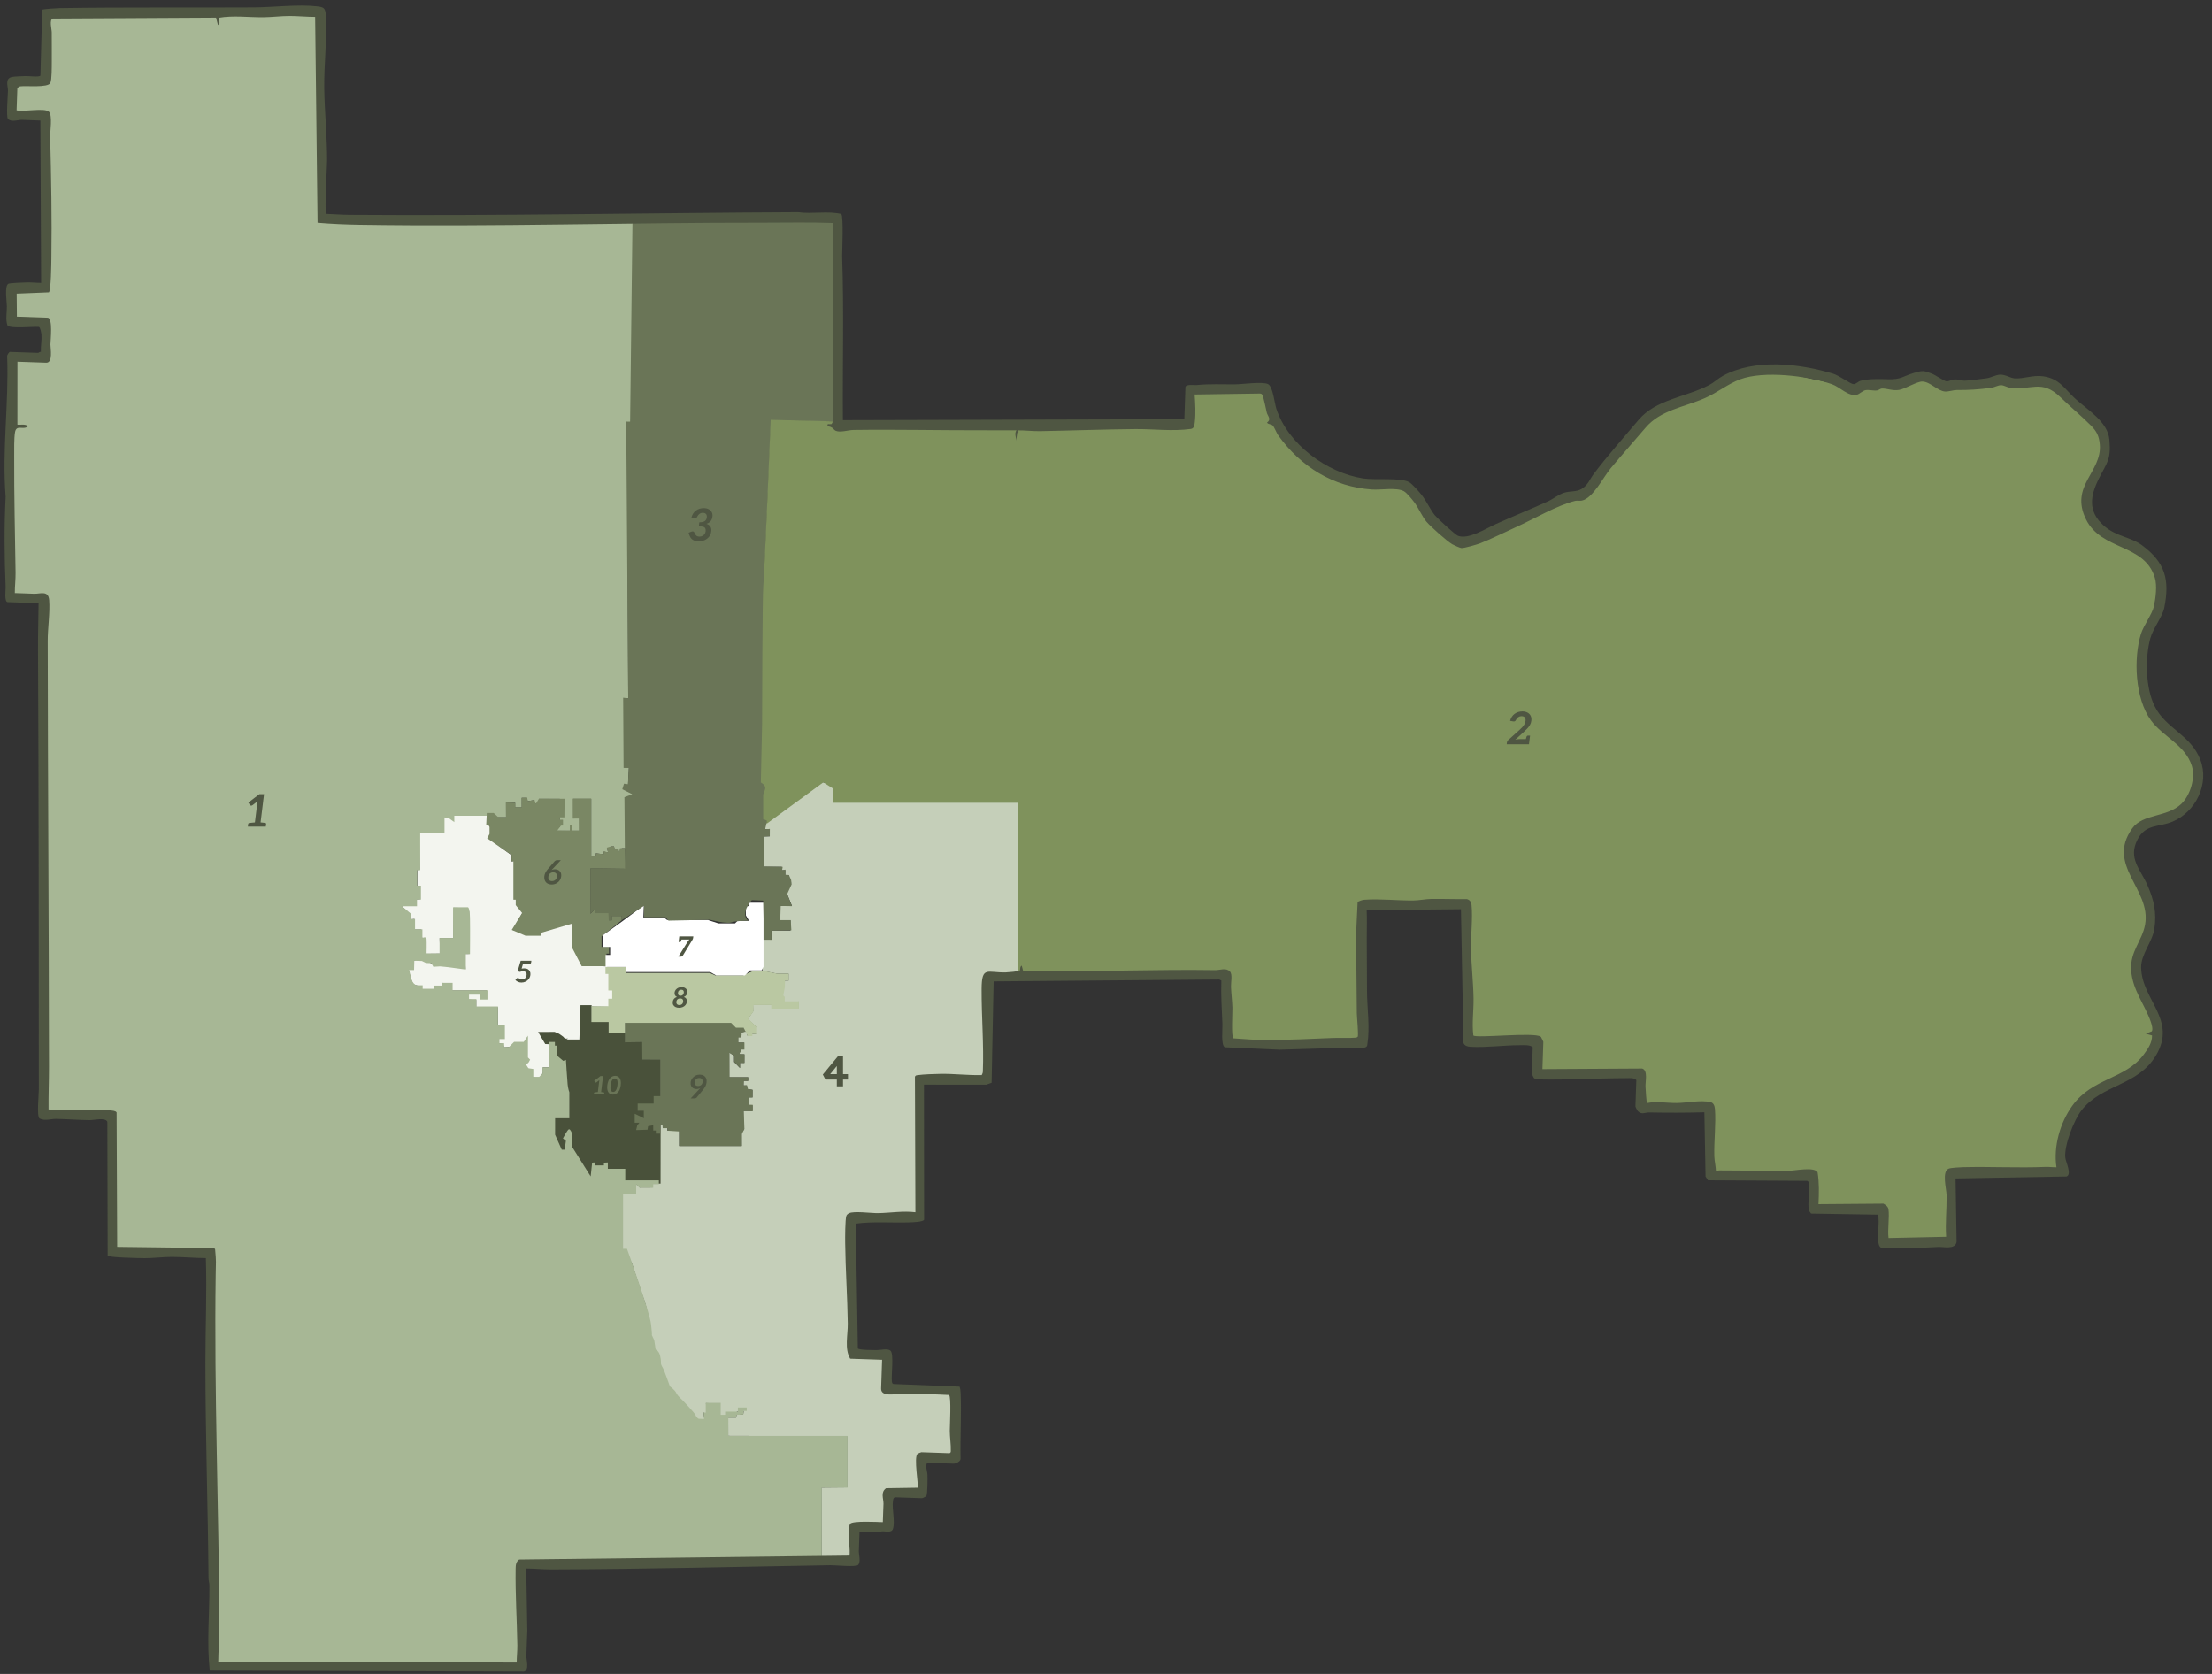<?xml version="1.0" encoding="UTF-8" standalone="no"?><!DOCTYPE svg PUBLIC "-//W3C//DTD SVG 1.1//EN" "http://www.w3.org/Graphics/SVG/1.1/DTD/svg11.dtd"><svg width="100%" height="100%" viewBox="0 0 4317 3267" version="1.1" xmlns="http://www.w3.org/2000/svg" xmlns:xlink="http://www.w3.org/1999/xlink" xml:space="preserve" xmlns:serif="http://www.serif.com/" style="fill-rule:evenodd;clip-rule:evenodd;stroke-linejoin:round;stroke-miterlimit:2;"><rect x="0" y="0" width="4317" height="3267" fill="#333333" stroke="none"/><g><path d="M952.208,1590.583l-66.625,-0.208l0.208,11.958l-5.792,-5.417l-13.5,-3.875l0.208,33l-48.458,-0.958l0.958,72l-4.625,0.792l0,30.583l5,0.708l0.583,25.667l-8.292,0.583l0.583,11.583l-29.75,0.208l17,16.208l1.917,10.792l7.25,-0.708l0,20.625l13.5,0l0,14.917l9.25,4.625l-0.208,27.75l27.333,-0.292l-0.792,-30.292l26.667,0l1,-59.333l27.167,0.458l2.792,7.25l0.75,82.417l-9.167,0.167l1.458,29.25l-26.542,-6.125l-28.083,0l-3.375,-1.083l-9.792,-3.917l-3.167,-3.042l-7.333,-0.958l-6.958,-4.458l-16.042,3.458l-1.333,16.042l-8.5,0.792c0,0 4.917,26.708 10.25,29.542c5.333,2.833 16.042,3.292 16.042,3.292l-0.583,6.167l22.958,0l19.5,-6.167l-0.958,-5.417l-0.375,-0.792l17,0.958l1.167,13.708l67.208,0l0,16.542l-10.25,-0.125l-0.375,-9.458l-25.292,0l0.583,10.792l15.042,0.792l0,14.083l42.292,0l0.208,34.958l11.375,0.792l0.375,23.583l-11.583,1.542l0,8.875l10.25,2.375l1.333,6.125l13.25,-0.792l7.458,-7.833l18.125,0l6.917,-11.083l-1.333,40.167l3.458,2.708l-1.167,6.583l-6.792,-0.292l0,8.875l6.417,3.208l8.083,2.167l1.542,14.5l17,3.458l0,-5.708l2.833,-6.917l0,-9.958l11.75,0l0.667,-49.458l-19.875,-18.458l29.875,0l28.083,16.708l22.75,0l1.167,-67.792l54.458,0.958l0.208,-12.458l6.417,0l0.917,-19.792l-5.792,-1.542l-0.958,-32.417l-4.458,-12.708l-48.25,-1.958l-18.542,-35.917l-1.167,-47.708l-61.208,19.125l-29.417,1.042l-25.583,-5.667l19.542,-34.125l-12.458,-22.75l0.417,-78.625l-9.625,1.833l0,-12.083l-45.375,-33.583c0,0 7.333,-11.917 4.125,-19.75c-3.208,-7.833 -7.125,-8.167 -7.125,-8.167l2.208,-17.083l-0,-0.042Z" style="fill:#f3f5ef;fill-rule:nonzero;"/><path d="M1132.917,1961.792l21.708,0l0,31.75l33.375,0l0,21.333l31.5,0l0,18.958l34.042,0l0,34.042l35.167,0l0.167,74.917l-12.5,-0.25l0.125,15.125l-30.375,0l0,9.542l13.583,0l-4.083,19.667l-15.375,-7.083l1.042,7.5l8.958,1.708l-7.167,14.792l18.375,-0.333l-0.375,-5.667l9.333,-3.292l5.375,2.125l-0.667,9.333l3.292,-1.958l13.542,-12.25l-1.042,119.333l-72.208,-6.833l-1.333,-21.292l-31.583,-1.333l-0.375,-11.958l-5.667,0.125l0,6.167l-15.542,-0.917l-5.542,-0.667l-1.583,-3.542l-2.75,28.792l-15,-24.125l-4.208,-5.458l-3.542,-6.417l-3.042,-1.083l-5.542,-2.75l-1.583,-4.75l-2.375,-7.5l-2.875,-5.375l-3.542,-32.75l-3.167,-2.375l0.917,37.208l-15.125,2.25l-12.375,-31.833l-0.375,-32.75l28,0l0,-49.875l-4.875,-20l-2.75,-36.708l-3.417,-2.375l-13.292,-11.958l-0.917,-19.167l-3.292,1.208l0,-4.792l-17.875,-0.667l-13.833,-23.542l32.375,-0.125l8.417,3.667l5.125,3.5l3.583,2.708l2.375,3.125l6.625,0l-3.333,1.875l25.333,0c0,0 2.5,-66.583 2.167,-66.917l0,-0.083Z" style="fill:#49513a;fill-rule:nonzero;"/><path d="M1493.375,1608.083l112,-81.583l20.667,7.458l0,31l361.292,0l0,340.042l-62.042,0l0,201.042l-132.125,0l0,268.833l-130.958,0l0,268.25l68.917,0l0,66.625l135.583,0l0,137.875l-68.375,0l0,61.458l-65.5,0l0,74.083l-63.75,0l0,65.5l-65.458,0.125l-0.458,-145.583l50.167,-0.458l0,-99.625l-232.083,-0.708l-0.083,-35.667l15.417,0l1,-5.75l12.875,-0.375l1,-7.083l12.25,-0.292l-25.292,1.833l-3.333,4.5l-33,5.042l3.167,-25.208l-27.458,-0.917l1.583,20.667l-6.5,-2.25l6.083,39.667l-57.958,-70.958l-18.708,-22.417c0,0 -11.667,-31.75 -15.125,-41.5c-3.458,-9.75 -3.667,-7.042 -9.417,-24.25c-5.75,-17.208 -7.542,-30.917 -7.542,-30.917c0,0 -2.792,-2.75 -2.792,-15.375c0,-12.625 -3.458,-26.375 -3.458,-26.375c0,0 -2.208,-2.042 -2.208,-9.542c0,-7.5 -9.208,-31 -9.208,-31l-19.75,-59.958c0,0 -4.75,-6.708 -7.083,-13c-2.333,-6.292 -5.792,-13 -5.792,-13l-8.625,0l3.167,-109.542l26.667,1.292l-0.333,-19.583l7.708,7.208l25.083,-0.167l0.167,-7.208l15.417,-0.333l0.125,-117.708l5.75,5.75l7.458,0l0,8.625l22.958,0l0,29.875l121.792,0l0,-25.833l5.167,-6.875l-1.708,-12.625l0,-22.958l17.792,0l0,-10.917l-7.458,0l0,-15.583l7.5,0l0,-14.75l-10.833,-1.375l0,-7.25l-6.667,0l0,-8.917l8.917,0l0,-6.958l-36.75,0l0,-47.292l-0.167,-1.417l9.625,6.542l0,12.375l11.417,11.708l0,-10l8.625,0l0,-16.708l-10.292,0l1.75,-4.875l2.167,-6.542l5.833,0l0,-11.417l-11.708,0l0,-14.208l6.125,0l0.292,-5.583c0,0 8.625,-3.625 9.75,0c1.125,3.625 2.542,6.875 2.542,6.875l8.083,0l0,-3.792l4.667,0l3.5,-0.167l-3.25,-8.417l3.167,-5.667l-15.833,-14.917l10.375,-15.417l-0.333,-12.917l36.333,0.417l-0.125,6.833l52.792,0.208l-0.125,-13.417l-27.917,0.542l-4.083,-11.625l5.583,-29.792l6.958,0l0,-13.375l-22,0l-28.958,-5.833l0,-60.667l17.792,0l0,-17.792l37,0l0,-20.042l-19.75,0l0,-28.125l22.542,0l-8.917,-21.708l0.292,-19.5l6.958,0l0,-5.583l-4.333,-4.333l0,-8.75l-7.083,0l0,-9.75l-6.667,0l0,-6.667l-35.625,0l0,-59.292l11.958,0l0,-14.458l-9.167,0.292l0.125,-10.083l0.25,-0.042Z" style="fill:#c5cfb9;fill-rule:nonzero;"/><path d="M1235.583,421.917c0,0 -1.917,377.25 -3.333,389.708l-1.417,12.458l-6.708,1.417l1.917,537.667l-6.708,0l0,134.542l8.125,0l-1.917,35.917l-5.25,-0.458l-3.333,7.167l22.042,11.5l-18.667,9.083l0.458,94.333l-7.167,0l-0.958,7.167l-5.25,0l-0.458,-5.75l-7.667,0l-0.958,-4.792l-6.208,0l0,2.875l-7.667,-0.458l2.375,9.583l-8.625,-1.917l0,5.25l-15.333,-1.917l0,6.208l-9.083,0l0,-112.5l-34.958,0l0,38.292l11.958,0l0,23.958l-46.458,0l0,-7.167l8.125,0l0,-55.042l-40.708,0c0,0 2.875,9.083 -3.833,10.042c-6.708,0.958 -4.792,-7.667 -4.792,-7.667l-13.417,2.375l-1.417,-6.708l-10.042,0l0,18.667l-12.917,0l0,-9.083l-17.708,0l0,28.25l-18.667,0l-10.042,-7.667l-7.667,0l0,4.792l-64.625,0l0,12.458l-11.958,-8.625l-7.167,-0.458l0,31.125l-47.417,0l0,71.833l-5.75,0l0,30.167l7.167,0l0,27.292l-7.667,0l0,12.917l-29.208,0l17.708,14.833l0,10.042l7.667,0l0,20.125l14.375,0l0,16.75c0,0 7.667,-3.833 8.125,2.375c0.458,6.208 0,27.75 0,27.75l25.375,0l0,-30.167l26.333,0l0,-59.833l28.708,0c0,0 3.833,-0.958 4.292,21.083c0.458,22.042 0,70.375 0,70.375l-8.125,0l0,30.167c0,0 -44.542,-6.208 -50.25,-6.208c-5.708,0 -12.917,0.958 -12.917,0.958l-4.292,-7.167l-10.542,-0.458l-7.667,-3.833l-14.833,-0.458l-0.458,18.208l-9.583,0c0,0 4.292,18.667 6.708,23c2.417,4.333 7.167,6.708 7.167,6.708l12.458,0l0,6.708l22.042,0l0,-6.208l15.333,0l0,-5.25l21.083,0l0,14.375l68,0l0,18.208l-14.375,0l0,-9.583l-21.542,0l0,8.625l14.375,0l0,14.375l42.125,0l0,36.375l13.417,0l0,27.292l-10.542,0l0,8.125l9.083,0l0,7.167l9.583,0l9.833,-9.833l18.917,0l8.125,-12.208l0,42.625l4.292,4.292l-2.875,5.25l-4.792,4.792l4.292,6.708l9.583,1.417l0,15.333l11.5,0l6.458,-6.458l0,-12.208l12.208,0l0,-49.333l11.958,0l0,7.167l4.292,0l0,19.625l11.958,10.042l5.25,-1.917c0,0 2.375,38.792 3.333,47.875c0.958,9.083 3.333,15.333 3.333,15.333l0,50.75l-27.75,0l0,32.083l12.917,29.208l5.75,0l2.375,-17.25l-5.75,-4.792c0,0 8.625,-16.75 11.5,-17.708c2.875,-0.958 5.75,7.167 5.75,7.167l0.458,26.792l36.375,57.917l2.875,-26.792l4.292,-0.458l1.917,5.75l16.75,0l0,-5.25l7.667,-0.458l0,12.458l34,0l0,22.5l65.583,0l0,7.667l-11,0l0,6.708l-26.792,0l-6.458,-6.458l0,18.917l-25.625,0l0,106.75l7.667,0c0,0 44.042,121.625 46.917,147c2.875,25.375 1.417,21.083 1.417,21.083l4.792,10.042l2.875,18.667c0,0 6.208,1.917 8.625,11.958c2.417,10.042 1.417,15.333 1.917,16.75c0.5,1.417 1.917,4.792 3.833,7.667c1.917,2.875 13.417,35.417 13.417,35.417c0,0 9.583,6.708 12.458,12.917c2.875,6.208 12.458,14.375 12.458,14.375c0,0 23.958,24.875 25.375,29.208c1.417,4.333 5.75,6.708 5.75,6.708l10.542,0.458l-0.958,-12.458l4.292,0l0,-19.167l29.208,0l0,23.458l8.625,0l0,-6.208l24.875,0l0,-8.125l17.25,0l0,6.708l-5.75,0l-0.958,7.167l-12.917,0.458l-0.958,5.75l-15.333,0l0,35.417l232.667,0l0,101l-50.25,0l0,145.542l-589.833,0l0,203.958l-597,0l0,-808.167l-200.125,0l0,-269.083l-135.5,0l0,-1006.833l-65.583,0l9.583,-471.583l65.125,0l0,-71.792l-61.75,0l0,-55.792l62.417,0l0,-350.583l-72.375,0l6.625,-61.75l63.75,-0.667l-1.333,-132.125l536.5,-2.667l3.333,406.375l608,-6.292l-0.042,-0.083Z" style="fill:#a7b795;fill-rule:nonzero;"/><path d="M950,1586.667l13.5,0l8.542,7.917l15.542,0.333l-0.333,-28.625l18.292,0.5l0.167,8.792l12.375,0l-0.167,-18.625l10.833,-0.333l1.542,7.125l12.708,-2.708l2.542,7.958l6.25,-10.167l50.042,0.167l-0.333,36.25l-8.792,-0.042l0,4.625l6.042,0l0,11.375l-3.917,0.125l-7.292,9.5l24.542,0.333l0.042,-10.667l4.958,0l-0.083,10.667l12.875,0l-0.167,-23.708l-11.833,0.167l-0.083,-39.042l35.917,0l0,111.625l9.25,0l-0.25,-4.917l15.333,1.625l0,-5.542l8.458,2.125l-2.208,-9.292l7.833,-2.333l6,-0.292l1.333,4.625l7.25,0.458l1.458,6.375l1.708,-7.75l10.083,-0.167l1.292,40.583l-68.958,-0.958l0,88.542l8.333,-8.375l0,6.958l27.542,0l0,14.208l5.708,0l0,-8.542l19.542,0l0,8.542l-39.458,31.625l0,20.292l14.583,0l0,13.125l-5,0l0,24.542l-48.333,0l-19.542,-37.667l0,-45.167l-59,17.417l-1.083,6.042l-29.875,0l-27,-11.375l20.25,-33.042l-12.458,-15.292l0,-10.667l-4.583,0l0,-75.042l-3.583,0.375l0,-12.458l-47.625,-32.708l4.625,-8.5l0,-15.292l-6.417,-2.5l1.083,-23.125Z" style="fill:#7a8764;fill-rule:nonzero;"/><path d="M1219.417,1996.125l207.75,-0.167l24.667,9.458l3.417,7.917l-8.042,1.875l0.167,5.125l-1.792,4.583l-4.542,0l0,9.667l11.792,0l0,13.875l-6.125,0l-3.625,8.5l9.875,0.625l-9.5,5.958l9.583,-6.042l-0.125,17.125l-8.625,-0.208l0.083,10l-11.292,-11.75l-0.208,-12.125l-9.458,-5.875l0.208,47.542l36.833,0.125l0,7.125l-8.708,0.125l-0.625,8.833l6.625,-0.125l1.917,6.833l-0.125,0.292l9.458,1.583l-0.125,14.917l-7.042,0.125l-0.417,13.958l7.75,0.292l0,12.375l-17.583,-0.167l1.208,34.708l-4.958,10.125l0.125,23.375l-122.375,0l0,-28.5l-22.875,-1.5l0,-4.958l-9.333,0l-0.417,-6l-4.542,-0.625l0,17.333l-8.458,0l0,-6l-5.167,0l0,-10.333l-9.917,1.833l-1.208,6.875l-22.208,0.708l2.208,-9l4.125,-5.375l-9.083,0l0,-17.542l17.75,8.667l0,-14.458l-11.958,0l0,-14.042l31.167,0l0,-14.458l12.792,0l0,-71.042l-34.958,-0.167l-0.25,-34.292l-33.833,0.458c0,0 -0.083,-37.917 0.125,-38.125l-0.125,-0.042Z" style="fill:#6a7557;fill-rule:nonzero;"/><path d="M1181.625,1886.833l39.75,0l0,12.042l163.75,0l10.625,4.75l54.333,0l17.333,-7.542l20.958,-1.667l28.917,5.917l21.958,0l0.167,13.458l-7,-0.167l-0.583,5.667l0,6.75l-3.083,16.792l2.792,2.792l0,8.667l27.708,0l0,14.292l-54.042,0l0,-7l-34.708,0l0,12.583l-10.083,14l15.417,15.417l0,14.542l-7.542,0l0,3.917l-8.958,0l-8.125,-16.25l-14.833,0l-9.542,-9.5l-207.125,0l0,19.333l-31.917,0l0,-21l-33.625,0l0,-30.792l33.042,0l0,-14.583l7.583,0l0,-16.208l-7.583,0l0,-32.208l-5.583,0l0,-14Z" style="fill:#bac8a2;fill-rule:nonzero;"/><path d="M1256.5,1766.75l-41.458,30.958l-38.208,27.458l0.75,23l13.25,0l0,15.5l-9,0l0,23.5l39.708,0l0,10l164.375,0l11.75,6.5l56.208,0l9.75,-9.75l22.75,0l3.75,-7.25l0,-124.917l-28.708,0l0,6.75l-5.75,0l0,18l6.25,10.75l-22.5,0l-4.875,4.875l-32.583,0l-20.5,-6.625l-79.458,0l-6.5,-5l-39.958,0c0,0 1,-24 1,-23.75l-0.042,0Z" style="fill:#fff;fill-rule:nonzero;"/><path d="M1234.417,427.333l-4.667,395.542l-7.625,-0.083l3.917,540.125l-9.875,-1.208l0.833,137.083l10.208,0l-1.667,31.75l-7.708,-1.083l-3.333,10.833l19.458,9.75l-15.292,5.833l1.125,139.25l-67.667,-0.875l-0.083,89.458l8.542,-8.417l0,6.875l26.792,0l0.625,14.167l6.458,0.125l-0.125,-8.667l19.083,-0.125l-0.208,8.333l43.792,-28.125l0,22.125l41.708,0l5.958,6.792l80.917,-1.708c0,0 31.5,8.5 41.708,5.125c10.208,-3.375 33.208,-3.417 33.208,-3.417c0,0 -7.667,-4.25 -5.958,-16.167c1.708,-11.917 12.792,-23.833 12.792,-23.833l22.125,0.833l1.708,76.458l9.375,0l5.125,0.167l0,-17.958l38.792,-0.75l-1.333,-19.75l-20.417,0l1,-27.667l21.875,0.375l-9.25,-23.708l8.542,-18.542l-0.833,-8.667l-4.333,-9.875l-7.042,-0.375l0.333,-10.167l-6.625,1.292l1.125,-6.667l-37.042,-0.75l1.125,-58.167l10.792,-1.25l0.083,-13.708l-9.125,0.208l2.833,-12.167l-4.875,-56.917c0,0 8.5,-11.917 2.542,-17.042l-5.958,-5.125l3.417,-393.417l13.625,-312.5l133.708,1.708l-3.417,-399.375l-400.708,4.042l-0.083,0Z" style="fill:#6a7557;fill-rule:nonzero;"/><path d="M1635,822.542l-130.917,-3.167c0,0 -12.458,305.667 -14.375,323.333c-1.917,17.667 -2.375,270.542 -2.375,270.542l-2.458,113.958c0,0 10.333,5 8.417,12.625c-1.917,7.625 -3.833,10.625 -3.833,10.625l0,48.167l6.208,2.375l0.417,6.792l110.708,-80.875l18.958,12.042l0,27.833l360.375,0l0,338.583l404.625,0l0,123.708l265.375,0l0,-261.5l202.167,0l0,266.958l142.792,0l0,64.833l200.875,0l0,62.25l133.167,0l0,134.125l203.417,0l0,67.708l135.417,0l0,63.833l138.917,0l0,-137.958l213.708,0c0,0 -21.5,-107.5 41.708,-146.333c63.208,-38.833 93.375,-51 93.375,-51c0,0 50.375,-31.125 49.75,-61.917c-0.625,-30.792 -20.542,-77 -20.542,-77c0,0 -25.042,-56.167 -21.5,-73.167c3.542,-17 25.333,-60.333 25.333,-69.958c0,-9.625 2.25,-61.625 -7.708,-77c-9.958,-15.417 -37.208,-40.417 -34.333,-69.958c2.875,-29.5 23.083,-47.5 23.083,-47.5c0,0 52.292,-13.167 69.958,-26.625c17.667,-13.458 44.583,-39.458 43,-68.667c-1.625,-29.208 -20.875,-67.708 -26,-69.292c-5.125,-1.625 -50.375,-36.25 -58.083,-49.75c-7.708,-13.5 -23.75,-89.542 -23.75,-89.542c0,0 -0.333,-52.292 19.875,-93.708c20.208,-41.375 19.875,-91.125 13.167,-100.75c-6.75,-9.625 -47.792,-62.583 -70.917,-63.208c-23.125,-0.625 -66.417,-42.375 -66.417,-42.375c0,0 -8.667,-37.208 1.917,-61.917c10.583,-24.708 31.125,-51 26.625,-79.917c-4.5,-28.875 -23.083,-58.417 -41.375,-69c-18.292,-10.583 -53.917,-50.375 -53.917,-50.375c0,0 -23.75,-9.292 -33.708,-7.375c-9.958,1.917 -39.167,9.625 -43,9.625c-3.833,0 -24.375,-18.292 -31.125,-14.458c-6.75,3.833 -40.75,11.875 -40.75,11.875l-70.583,5.458l-43.333,-21.833l-60.333,18.625l-44.583,0l-17.333,6.083l-168.125,-35.917c0,0 -50.042,-0.958 -72.833,12.208c-22.792,13.167 -65.458,32.417 -65.458,32.417l-90.792,38.167l-134.458,155.625l-48.458,14.75l-175.5,81.5c0,0 -38.167,0.333 -49.417,-13.792c-11.25,-14.125 -47.792,-64.167 -47.792,-64.167l-29.5,-32.708l-93.708,-0.625c0,0 -71.25,-22.792 -94.667,-43.958c-23.417,-21.167 -72.5,-97.208 -72.5,-97.208l-11.25,-48.458l-147.583,3.208l-2.25,70.583l-268.25,0.958l-417.542,-8.375l0,-0.042Z" style="fill:#7f925c;fill-rule:nonzero;"/><path d="M483.75,1613.292l0.542,-4.708c0.167,-1.458 1.042,-2.292 2.625,-2.458l10.583,-1.042l4.542,-36.667c0.125,-0.75 0.208,-1.5 0.292,-2.25c0.083,-0.708 0.208,-1.458 0.375,-2.25l-9.875,7.542c-0.458,0.292 -0.917,0.5 -1.333,0.667c-0.417,0.167 -0.792,0.208 -1.125,0.208c-0.625,0 -1.167,-0.125 -1.625,-0.375c-0.417,-0.25 -0.792,-0.583 -1,-0.917l-2.958,-4.708l21.458,-16.375l9.083,0l-6.75,55.125l8.917,0.958c1.458,0.25 2.083,1.083 1.917,2.542l-0.625,4.708l-35.083,0l0.042,0Z" style="fill:#4f5642;fill-rule:nonzero;"/><path d="M1364.083,1056.417c-4.125,0 -7.542,-0.625 -10.25,-1.917c-2.708,-1.292 -4.792,-3.167 -6.333,-5.625c-1.542,-2.458 -2.708,-5.542 -3.542,-9.25c1.792,-0.708 3.167,-1.208 4.125,-1.583c0.917,-0.333 1.667,-0.583 2.125,-0.75c0.5,-0.125 0.958,-0.208 1.458,-0.208c0.833,0 1.5,0.167 2.083,0.5c0.583,0.333 1,0.792 1.208,1.458c0.833,1.917 1.667,3.5 2.542,4.708c0.875,1.208 1.917,2.125 3.125,2.667c1.208,0.542 2.667,0.833 4.417,0.833c2.208,0 4.208,-0.458 5.958,-1.417c1.75,-0.917 3.167,-2.167 4.208,-3.667c1.042,-1.5 1.708,-3.167 1.917,-4.917c0.292,-2.375 0.125,-4.333 -0.542,-5.833c-0.625,-1.5 -1.958,-2.583 -4,-3.25c-2,-0.667 -4.917,-1 -8.708,-1l0.958,-7.792c4.792,0 8.333,-0.792 10.583,-2.333c2.25,-1.542 3.625,-3.917 4.042,-7.125c0.25,-2 0.083,-3.625 -0.5,-4.958c-0.542,-1.292 -1.458,-2.333 -2.667,-3c-1.208,-0.667 -2.792,-1.042 -4.708,-1.042c-2.458,0 -4.583,0.667 -6.417,2c-1.833,1.333 -3.25,3.083 -4.25,5.167c-0.458,1.125 -1.042,1.917 -1.708,2.417c-0.667,0.5 -1.5,0.75 -2.5,0.75c-0.542,0 -1.292,-0.083 -2.375,-0.25c-1.083,-0.167 -2.667,-0.5 -4.917,-0.958c1.583,-5.875 4.5,-10.417 8.833,-13.625c4.333,-3.167 9.333,-4.75 15.042,-4.75c3.75,0 6.958,0.708 9.667,2.083c2.708,1.417 4.75,3.333 6.083,5.792c1.333,2.458 1.792,5.292 1.417,8.5c-0.292,2.583 -0.917,4.792 -1.917,6.667c-1,1.875 -2.292,3.417 -3.917,4.667c-1.625,1.25 -3.625,2.25 -5.958,2.917c3.667,1.167 6.292,2.958 7.833,5.417c1.542,2.458 2.083,5.5 1.625,9.208c-0.458,4.083 -1.833,7.583 -4.167,10.5c-2.333,2.917 -5.208,5.167 -8.667,6.708c-3.458,1.542 -7.208,2.333 -11.25,2.333l0.042,-0.042Z" style="fill:#4f5642;fill-rule:nonzero;"/><path d="M1076.583,1726.25c-3.292,0 -6.042,-0.708 -8.333,-2.083c-2.25,-1.375 -3.917,-3.333 -4.917,-5.792c-1,-2.5 -1.333,-5.333 -0.958,-8.583c0.25,-2.25 1,-4.542 2.167,-6.833c1.208,-2.292 2.875,-4.708 5.042,-7.208l12.958,-14.958c0.458,-0.5 1.125,-0.958 1.958,-1.375c0.833,-0.375 1.708,-0.583 2.708,-0.583l7.333,0l-15.375,16.417c-0.333,0.292 -0.792,0.75 -1.292,1.333c-0.5,0.583 -0.958,1.083 -1.375,1.458c1,-0.5 2.042,-0.917 3.125,-1.167c1.083,-0.25 2.208,-0.375 3.417,-0.375c2.542,0 4.792,0.542 6.75,1.667c1.958,1.083 3.417,2.708 4.458,4.75c1,2.083 1.333,4.583 0.958,7.583c-0.375,3 -1.417,5.667 -3.125,8.083c-1.708,2.417 -3.917,4.292 -6.583,5.667c-2.667,1.375 -5.625,2.083 -8.875,2.083l-0.042,-0.083Zm0.708,-6.583c1.625,0 3.167,-0.375 4.583,-1.083c1.417,-0.708 2.542,-1.75 3.417,-3.042c0.875,-1.292 1.417,-2.75 1.667,-4.417c0.292,-2.667 -0.208,-4.792 -1.583,-6.333c-1.375,-1.542 -3.333,-2.292 -5.917,-2.292c-1.583,0 -3.083,0.375 -4.417,1.083c-1.333,0.75 -2.458,1.75 -3.292,3.042c-0.833,1.292 -1.375,2.75 -1.542,4.417c-0.25,1.708 -0.125,3.25 0.375,4.542c0.5,1.292 1.292,2.292 2.417,3c1.125,0.708 2.583,1.083 4.333,1.083l-0.042,-0Z" style="fill:#4f5642;fill-rule:nonzero;"/><path d="M1323.875,1867l18.833,-30.125c0.417,-0.625 0.875,-1.208 1.292,-1.708c0.417,-0.542 0.875,-1.042 1.375,-1.5l-18.792,0c-0.417,0 -0.792,-0.167 -1.083,-0.458c-0.292,-0.292 -0.417,-0.667 -0.375,-1.083l0.583,-4.625l27.417,0l-0.375,2.958c-0.125,0.875 -0.292,1.583 -0.542,2.083c-0.25,0.542 -0.458,0.958 -0.667,1.333l-18.708,30.792c-0.375,0.667 -0.875,1.208 -1.5,1.667c-0.625,0.458 -1.458,0.667 -2.417,0.667l-5.042,0Zm6.583,-34.625l-1.417,4.458c-0.167,0.542 -0.375,0.958 -0.667,1.208c-0.292,0.292 -0.708,0.417 -1.208,0.417l-2.833,0l0.583,-4.875l5.5,-1.25l0.042,0.042Zm-5.667,2.75l0.417,-3.667l2.5,0l-0.417,3.667l-2.5,0Z" style="fill:#4f5642;fill-rule:nonzero;"/><path d="M1325.25,1966.833c-2.667,0 -4.958,-0.458 -6.917,-1.417c-1.958,-0.958 -3.417,-2.292 -4.375,-4c-0.958,-1.708 -1.292,-3.75 -1,-6.083c0.167,-1.583 0.625,-3 1.292,-4.25c0.667,-1.25 1.583,-2.292 2.75,-3.208c1.167,-0.875 2.542,-1.583 4.208,-2.042c-1.833,-0.792 -3.125,-1.917 -3.917,-3.417c-0.792,-1.5 -1.042,-3.25 -0.792,-5.333c0.25,-2.083 1.042,-3.875 2.333,-5.458c1.292,-1.583 2.917,-2.833 4.917,-3.75c2,-0.917 4.167,-1.375 6.5,-1.375c2.333,0 4.375,0.458 6.125,1.375c1.75,0.917 3.083,2.167 4,3.75c0.875,1.583 1.208,3.417 0.958,5.458c-0.25,2.083 -0.958,3.833 -2.083,5.333c-1.125,1.458 -2.708,2.625 -4.667,3.417c1.5,0.458 2.708,1.167 3.667,2.042c0.958,0.875 1.583,1.958 1.958,3.208c0.375,1.25 0.458,2.667 0.292,4.25c-0.292,2.375 -1.125,4.375 -2.542,6.083c-1.417,1.708 -3.208,3.042 -5.375,4c-2.167,0.958 -4.583,1.417 -7.25,1.417l-0.083,0Zm0.625,-5.292c1.417,0 2.667,-0.292 3.708,-0.833c1.042,-0.542 1.875,-1.292 2.5,-2.25c0.625,-0.958 1,-2.042 1.125,-3.292c0.167,-1.417 0.083,-2.625 -0.333,-3.583c-0.417,-0.958 -1.042,-1.708 -1.958,-2.167c-0.917,-0.5 -2.083,-0.75 -3.5,-0.75c-1.417,0 -2.583,0.25 -3.667,0.75c-1.042,0.5 -1.917,1.208 -2.542,2.167c-0.667,0.958 -1.042,2.167 -1.208,3.583c-0.167,1.292 -0.083,2.375 0.375,3.333c0.417,0.958 1.083,1.708 2,2.25c0.917,0.542 2.083,0.792 3.458,0.792l0.042,0Zm2.25,-18.167c1.333,0 2.458,-0.292 3.333,-0.833c0.875,-0.542 1.583,-1.292 2.083,-2.208c0.5,-0.917 0.833,-1.958 1,-3.083c0.167,-1.583 -0.125,-2.917 -0.958,-4c-0.833,-1.083 -2.167,-1.625 -4.042,-1.625c-1.875,0 -3.333,0.542 -4.458,1.625c-1.125,1.083 -1.75,2.417 -1.875,4c-0.167,1.125 -0.125,2.167 0.125,3.083c0.292,0.917 0.792,1.667 1.542,2.208c0.75,0.542 1.833,0.833 3.208,0.833l0.042,0Z" style="fill:#4f5642;fill-rule:nonzero;"/><path d="M1347.958,2143.75l17,-18.375c0.333,-0.333 0.625,-0.667 0.917,-1c0.292,-0.333 0.542,-0.625 0.875,-1c-1.125,0.667 -2.375,1.208 -3.667,1.542c-1.292,0.375 -2.667,0.542 -4.042,0.542c-2.25,0 -4.25,-0.542 -6.083,-1.583c-1.833,-1.042 -3.208,-2.583 -4.125,-4.583c-0.917,-2 -1.208,-4.333 -0.875,-7.083c0.333,-2.792 1.333,-5.292 3,-7.542c1.667,-2.25 3.75,-4.042 6.25,-5.375c2.5,-1.333 5.292,-2 8.333,-2c3.042,0 5.75,0.625 7.875,1.917c2.125,1.292 3.667,3.083 4.667,5.333c0.958,2.25 1.25,4.917 0.875,7.958c-0.333,2.75 -1.125,5.292 -2.292,7.583c-1.208,2.292 -2.75,4.583 -4.583,6.875l-12.292,14.917c-0.375,0.5 -0.958,0.958 -1.75,1.292c-0.792,0.375 -1.667,0.542 -2.625,0.542l-7.375,0l-0.083,0.042Zm14.583,-24.208c1.625,0 3.042,-0.333 4.333,-1c1.25,-0.667 2.292,-1.625 3.042,-2.792c0.75,-1.167 1.208,-2.5 1.375,-4c0.208,-1.667 0.042,-3.083 -0.458,-4.25c-0.5,-1.167 -1.292,-2.083 -2.375,-2.708c-1.083,-0.625 -2.375,-0.917 -3.917,-0.917c-1.542,0 -2.917,0.333 -4.125,1c-1.208,0.667 -2.25,1.583 -3,2.708c-0.75,1.125 -1.25,2.542 -1.417,4.083c-0.292,2.583 0.125,4.542 1.292,5.875c1.125,1.333 2.875,2 5.25,2Z" style="fill:#4f5642;fill-rule:nonzero;"/><g><path d="M1159,2135.875l0.292,-2.667c0.083,-0.833 0.583,-1.292 1.5,-1.375l6,-0.583l2.583,-20.708c0.083,-0.417 0.125,-0.833 0.167,-1.25c0.042,-0.417 0.125,-0.833 0.208,-1.25l-5.583,4.25c-0.25,0.167 -0.5,0.292 -0.75,0.375c-0.25,0.083 -0.458,0.125 -0.625,0.125c-0.375,0 -0.667,-0.083 -0.917,-0.208c-0.25,-0.167 -0.417,-0.333 -0.583,-0.5l-1.667,-2.667l12.125,-9.25l5.167,0l-3.792,31.167l5.042,0.542c0.833,0.125 1.167,0.625 1.083,1.417l-0.333,2.667l-19.833,0l-0.083,-0.083Z" style="fill:#6a7557;fill-rule:nonzero;"/><path d="M1209.542,2126.083c-0.958,2.292 -2.125,4.167 -3.458,5.667c-1.333,1.5 -2.875,2.667 -4.583,3.375c-1.708,0.75 -3.5,1.125 -5.333,1.125c-1.833,0 -3.583,-0.375 -5.083,-1.125c-1.5,-0.75 -2.75,-1.875 -3.75,-3.375c-1,-1.5 -1.667,-3.375 -2.083,-5.667c-0.375,-2.292 -0.375,-5 0,-8.125c0.375,-3.125 1.083,-5.833 2,-8.125c0.958,-2.292 2.083,-4.208 3.417,-5.708c1.375,-1.5 2.917,-2.583 4.583,-3.333c1.667,-0.75 3.458,-1.125 5.333,-1.125c1.875,0 3.542,0.375 5.042,1.125c1.5,0.75 2.75,1.833 3.75,3.333c1.042,1.5 1.708,3.417 2.083,5.708c0.375,2.292 0.375,5 0,8.125c-0.375,3.125 -1.083,5.833 -2.042,8.125l0.125,0Zm-4.292,-14.542c-0.167,-1.708 -0.458,-3.042 -0.958,-4.083c-0.542,-1 -1.167,-1.667 -1.917,-2.083c-0.75,-0.375 -1.583,-0.583 -2.417,-0.583c-0.833,0 -1.708,0.208 -2.583,0.583c-0.875,0.375 -1.625,1.083 -2.333,2.083c-0.75,1.042 -1.417,2.375 -2.042,4.083c-0.583,1.708 -1.042,3.833 -1.333,6.417c-0.333,2.583 -0.417,4.75 -0.25,6.417c0.167,1.667 0.5,3.042 1,4.042c0.5,1 1.125,1.667 1.875,2.083c0.75,0.375 1.583,0.583 2.417,0.583c0.833,0 1.708,-0.208 2.583,-0.583c0.875,-0.375 1.667,-1.083 2.375,-2.083c0.75,-1.042 1.417,-2.375 2,-4.042c0.583,-1.667 1.042,-3.833 1.375,-6.417c0.292,-2.583 0.375,-4.708 0.208,-6.417Z" style="fill:#6a7557;fill-rule:nonzero;"/></g><path d="M1037.042,1875.167l-0.417,3.083c-0.125,1.125 -0.583,2 -1.375,2.583c-0.792,0.583 -1.917,0.917 -3.333,0.917l-11.375,0l-2.542,8.708c0.917,-0.208 1.833,-0.333 2.667,-0.417c0.833,-0.083 1.667,-0.125 2.5,-0.125c2.833,0 5.167,0.542 7.042,1.667c1.875,1.125 3.25,2.583 4.083,4.5c0.833,1.917 1.125,4.083 0.833,6.625c-0.375,3 -1.375,5.583 -3,7.833c-1.625,2.25 -3.708,4 -6.25,5.25c-2.542,1.25 -5.292,1.875 -8.292,1.875c-2.458,0 -4.667,-0.5 -6.75,-1.458c-2.042,-0.958 -3.75,-2.167 -5.042,-3.542l2.625,-3.042c0.667,-0.708 1.333,-1.042 2.042,-1.042c0.458,0 1,0.167 1.625,0.458c0.625,0.292 1.292,0.667 2.042,1.042c0.75,0.375 1.5,0.708 2.292,1c0.792,0.292 1.583,0.417 2.333,0.417c1.708,0 3.208,-0.375 4.458,-1.083c1.292,-0.708 2.292,-1.708 3.042,-3c0.75,-1.292 1.208,-2.792 1.417,-4.458c0.25,-2.292 -0.167,-4.083 -1.375,-5.333c-1.167,-1.292 -3,-1.917 -5.5,-1.917c-2.042,0 -4.125,0.375 -6.208,1.125l-4.417,-1.292l6.042,-20.458l20.792,0l0.042,0.083Z" style="fill:#4f5642;fill-rule:nonzero;"/><path d="M2940.542,1452.5l0.417,-3.667c0.125,-0.708 0.375,-1.458 0.75,-2.292c0.375,-0.833 0.958,-1.542 1.792,-2.208l21.417,-19.25c2.292,-2.042 4.292,-4 6.042,-5.917c1.75,-1.917 3.167,-3.875 4.25,-5.917c1.083,-2.042 1.75,-4.167 2.042,-6.375c0.25,-2.042 0.083,-3.75 -0.5,-5.125c-0.542,-1.375 -1.458,-2.375 -2.708,-3.042c-1.25,-0.667 -2.833,-1 -4.75,-1c-2.333,0 -4.458,0.667 -6.375,2c-1.917,1.333 -3.333,3.083 -4.208,5.167c-0.542,1.125 -1.125,1.917 -1.75,2.417c-0.625,0.5 -1.5,0.75 -2.542,0.75c-0.542,0 -1.292,-0.083 -2.333,-0.25c-1.042,-0.167 -2.667,-0.5 -4.958,-0.958c1.583,-5.958 4.5,-10.5 8.833,-13.667c4.333,-3.167 9.375,-4.708 15.125,-4.708c3.833,0 7.167,0.75 9.958,2.25c2.792,1.5 4.875,3.583 6.208,6.292c1.333,2.708 1.792,5.917 1.333,9.583c-0.333,3.042 -1.25,5.833 -2.75,8.375c-1.5,2.542 -3.333,4.958 -5.542,7.208c-2.208,2.25 -4.583,4.583 -7.083,6.917l-16,14.625c1.458,-0.417 2.917,-0.708 4.375,-0.958c1.458,-0.25 2.792,-0.333 3.958,-0.333l19.667,0l-1.208,10.167l-43.5,0l0.042,-0.083Zm36.75,-8.125l1.833,-6.208c0.25,-0.75 0.583,-1.375 1.042,-1.833c0.458,-0.458 1.125,-0.708 1.917,-0.708l4.042,0l-0.875,6.833l-7.958,1.917Z" style="fill:#4f5642;fill-rule:nonzero;"/><path d="M80.875,653.292c-0.25,-3.417 -2.083,-14.167 -4.875,-15.208c-10.667,-1.083 -55.958,3.958 -61.458,-2.875c-4.125,-12.042 -0.958,-24.958 -1.167,-37.417c-0.125,-8.583 -4.875,-39.458 2.792,-43.917c2.667,-1.583 30.417,-2.5 36.583,-2.667c9.167,-0.208 18.417,0.958 27.542,0.917l-1.5,-316.833c-11.917,-0.167 -23.875,-1.167 -35.792,-1.333c-7.583,-0.083 -21.208,5 -27.5,-1.833c-3.75,-4.083 -0.167,-45.917 0,-55.333c0.125,-8.5 -6.167,-22.667 6.833,-26.375c4.708,-1.333 21.208,-1.667 27.792,-1.958c6.125,-0.292 26.042,2.667 28.75,-0.958l3.5,-128.458c0.958,-1.417 28.833,-3.125 33.583,-3.208c126.625,-2 253.625,-0.667 380.208,-1.417c37.708,-0.208 85.792,-6.333 122.792,-2c12.333,1.458 15.875,3 16.75,16c3,43.667 -3.458,97.75 -2.917,143.042c0.583,46.708 5.583,94.167 5.583,141.042c0,13.708 -5.708,102.042 -1.333,105c15.167,0.667 30.5,1.792 45.708,1.917c291.583,2.208 582.917,-3.833 874.833,-5.125c27.75,3.875 57.833,-2.833 84.292,3.458c4.667,5 1.792,70.917 1.667,82.417c3.708,106.583 0.625,213.208 1.458,319.833l666.417,-1.833l2.125,-62.25c0.208,-6.708 17.542,-4 21.583,-4.375c27.667,-2.625 48.625,-1.167 75.792,-1.417c14.542,-0.125 52.583,-5.708 63.792,-0.458c9.5,4.417 12.625,37 16.25,48.042c22.75,69.375 98.625,125.042 169.583,136.083c22.542,3.5 73.042,-2.083 89.625,7.208c5.667,3.167 19.667,19.042 24.25,24.792c9.542,11.917 17.042,29.125 25.958,39.958c4.917,5.917 39.625,37.917 45,39.958c20.458,7.833 54.458,-14.125 73.5,-22.708c33.958,-15.292 68.542,-29.208 102.542,-44.708c9.958,-4.542 20.375,-13.417 31.75,-16.792c11.375,-3.375 22.875,-1.208 33.042,-6.958c13,-7.417 16,-18.708 24,-29.333c27.083,-36 58.375,-70.75 87.375,-105.333c34.208,-40.75 92.25,-44.375 137.875,-68.25c9.333,-4.875 17.417,-12.792 26.75,-17.917c62.542,-34.333 149.458,-24.375 215.5,-4.333c11.667,3.542 33.417,19.833 39.458,20.333c4.708,0.375 8.667,-4.75 13.167,-6.208c14.042,-4.542 39.625,-3.792 54.292,-3.292c26.083,0.875 29.292,-6.125 51.458,-12.583c16.292,-4.75 18.417,-4.458 34.25,1.667c7.083,2.75 24.125,14.667 28.542,14.917c4.833,0.292 9.708,-3.083 14.667,-3.542c8.208,-0.75 13.583,2.292 19.958,2.333c9,0.083 32.5,-3.417 43.125,-4.625c8.708,-0.958 18.458,-7 27.042,-7.167c10.625,-0.208 19.583,6.708 28.375,7.292c17.125,1.167 35.25,-6.792 55,-4.125c32.542,4.417 42.458,24.958 63.125,43.792c24.333,22.208 63.417,44.792 66.625,80.083c3.583,39.375 -5.125,44.833 -20.292,75.25c-16.958,33.958 -22.25,63.875 8.625,91.792c24.958,22.583 52.917,22.083 76.167,39.542c44.375,33.292 53.583,66.708 42.542,121.375c-3.5,17.333 -21.875,40.25 -27.208,59.75c-10.458,38.333 -9.375,96.708 8.542,132.542c21.917,43.875 70.125,55.208 89.167,104.5c18,46.667 -9.083,101.625 -54.167,120.542c-27,11.292 -52.542,4.25 -68.375,34.708c-19.25,37.042 5.792,58.583 19.292,89.458c12.625,28.833 18.292,53.458 13.417,85.208c-3.958,25.625 -26.083,49.458 -25.792,75.042c0.708,63.583 70.708,101.708 29.083,171.792c-35.417,59.625 -105.292,56.292 -145.208,106.917c-14.917,18.917 -34.25,68.667 -31.917,92.417c0.833,8.667 13.167,32.458 2.667,37.042l-216.792,3.833l2,123.792c-2.625,15.542 -25.125,9.292 -36.167,9.917c-37.125,2.125 -74.25,3.25 -111.5,1.333c-11.542,-6.208 -0.5,-52.167 -6.167,-64.375l-130.042,-2.083l-4.375,-5.792c-2.75,-15.833 1.917,-38.75 -0.208,-53.167c-0.333,-2.333 -0.542,-4.167 -3.167,-4.917l-193.542,-1.083l-4.75,-7.417l-2.292,-125.333c-35.625,1.042 -71.625,1 -107.417,0.333c-8.083,-0.167 -15.125,5 -22.417,-2.625c-1.292,-1.375 -4.75,-8.208 -4.708,-9.458l1.75,-51.042c-4.042,-4.875 -13.167,-3.833 -19.375,-3.792c-57.875,0.125 -115.667,3.792 -173.833,2.417l-6.167,-2.167c-1.042,-0.875 -4.625,-8.625 -4.583,-9.542l1.75,-51.042c-5.458,-5.125 -17.708,-4.042 -25.5,-4c-30.292,0 -66.625,4.958 -96.083,3.125c-5.75,-0.375 -10.958,-1.708 -13.583,-7.25l-4.917,-261.25l-184,1.875c0.958,18.708 0,37.458 0.167,56.208c0.333,34.042 0.333,68.125 0.5,102.292c0.167,32.333 5.917,70.333 0.792,102.25c-0.375,2.375 0.042,4.333 -2.333,6c-6.917,4.875 -34.125,1.125 -44,1.542c-41.458,1.792 -83.25,2.542 -124.75,4l-107.25,-4.75c-7.792,-4.167 -4.208,-36.292 -4.625,-45.125c-1.208,-28.375 -3.125,-56.708 -2.083,-85.042l-4.125,-2.042l-440.333,3.667l-3.958,197.833l-10.333,3.75l-121.667,-0.083l0.25,263.667c-2.292,4.333 -22.417,4.917 -28.833,5.125c-34.625,1.167 -70.417,-2.167 -104.458,2.458l4,243.625c2.125,3.292 30.708,3.125 36.917,3.25c7.208,0.167 21.25,-3.958 26.958,1.333c6.833,6.333 0.958,49.5 2.542,59.875c0.375,2.333 0.583,4.167 3.208,4.958l128.833,5.125c1.5,4.083 2,8.417 2.167,12.792c1.708,41.333 -1,85.25 -0.208,126.875c1.25,6.208 -9.458,10.833 -13.75,10.667l-51.042,-1.75c-4.875,5.125 0,16.5 0.208,23.542c0.208,7.042 0.375,38.167 -2.458,41.75c-1.667,1.125 -6.958,3.875 -8.292,3.833l-53.083,-1.792c-2.958,1.708 -2.958,3.958 -3.417,6.917c-2.458,16.083 4.583,40.583 -0.125,54.875c-2.75,8.333 -14.875,4.25 -21.292,4.708c-2.583,0.167 -5.458,1.958 -6.125,1.917l-37.75,-1.292c-0.208,12.583 -1.125,25.25 -1.375,37.833c-0.125,6.958 4.25,20.875 -1.333,26.958c-4.292,4.667 -44.292,0.5 -53.792,0.625c-181.958,3 -363.917,7.75 -545.875,8.167c-16,0 -32.083,-1.667 -48.083,-1.75l2.083,121.583c-0.375,16.375 -1.583,32.792 -1.833,49.167c-0.125,7.75 6.167,27.917 -4.875,30.542l-613.042,-1.875c-6,-55.083 -0.333,-111.042 -0.667,-166.375c0,-4.833 -1.708,-9.375 -1.708,-14.208c-1.125,-140.417 -6.167,-280.75 -6.083,-421.208c0,-67.917 3.083,-135.75 0.875,-203.417c-22.083,-0.125 -44.333,-2.292 -66.458,-2.333c-16.75,-0.042 -36.333,2.542 -53.042,2.458c-9.667,-0.042 -69.875,-1.167 -72.125,-4.958l-0.625,-261.25c-3.958,-8.833 -26.542,-3.042 -34.583,-3.125c-21.833,-0.25 -43.667,-2.083 -65.5,-2.417c-10.208,-0.167 -21.875,4.583 -32.25,-0.833c-5.833,-3.958 -1.375,-46.875 -1.417,-56.5c-0.208,-285.917 0,-572.625 -1.583,-858.25c-0.167,-30.25 0.833,-60.75 1.125,-91l-60.208,-2.042c-7.333,-0.25 -3.875,-24.333 -4.125,-29.75c-2.458,-58.458 -2.958,-117.208 0,-175.875c-7.25,-92 6.417,-181.542 3,-273.75c-0.708,-2.625 3.875,-8.958 5.5,-8.917l55.125,1.875c0.667,0 3.208,-2.583 5.167,-1.875c-0.5,-10.833 1.958,-23.083 1.167,-33.667l-0.083,0.083Zm2931.125,1380.167l-1.792,53.083l194.792,-1.125c11.583,3.75 5.917,25.5 6.417,35.542c0.208,4.708 1.75,30.833 3,31.833c18.625,-3.708 39,0.125 58.208,-0.083c19.917,-0.208 46,-6.208 65.458,-1.792c6.333,1.417 8.333,7.625 8.833,13.5c2.25,27.917 -2.042,63.25 -1.208,92.042c0.25,9.583 3.042,19.958 3.167,29.667c2.417,-0.792 4.375,-1.875 7.125,-1.875c44.958,0 90.083,0.917 135.042,0.667c12.5,-0.083 49.042,-8.125 56.167,2.708c3.333,20.208 2.833,41.792 1.792,62.542l126.792,-1c4.167,2.458 8.958,5.583 9.75,10.833c2.292,15 -1.917,39.875 0.167,56.167l112.417,-2.417c-1.75,-26.875 1.208,-53.833 0.917,-80.667c-0.167,-12.75 -10,-47.042 4.292,-52.375c4.375,-1.625 21.25,-2.583 27.083,-2.75c53.708,-1.417 108,1.708 161.583,-0.542c7.125,-0.292 14.333,0.833 21.417,0.708c-6.208,-40.458 7.125,-87.25 31,-120.167c40.208,-55.375 102.833,-50.833 139.625,-100.208c8.042,-10.792 16.25,-22.792 15.958,-36.875l-12.125,-3.458l11.542,-4.583c2.875,-3.583 -0.292,-14 -1.792,-18.375c-11.625,-33.792 -35.75,-61.708 -38.375,-100.542c-2.5,-37.208 21.458,-57.417 27.208,-89.583c12.292,-69.042 -77.042,-115.417 -25.083,-187.625c20.875,-29.042 67.542,-20.917 95.708,-47.75c17.625,-16.792 27.792,-50.708 20.583,-74.125c-12.583,-40.875 -56.583,-56.958 -80.042,-89.25c-30.625,-42.167 -34.333,-119.708 -19.292,-168.458c4.917,-15.958 22.208,-39.292 25.208,-53.417c3.5,-16.25 6.667,-40.667 1.917,-56.25c-20.208,-66.667 -104.125,-52.583 -134.292,-113.708c-32.417,-65.542 31.083,-92.333 26.917,-145.708c-1.292,-16.833 -6.083,-26.333 -17.667,-37.875c-18.792,-18.75 -40.25,-36.667 -59.458,-55.167c-36.875,-35.542 -56.667,-12.542 -97.917,-18.25c-6.958,-0.958 -12.042,-5.042 -18.083,-4.958c-5.417,0.042 -12.625,4.25 -19.125,5.125c-23.917,3.208 -43.417,4.5 -66.958,4.292c-6.5,-0.042 -16.25,3.375 -22.708,2.958c-14.625,-0.917 -29.042,-19.125 -44.292,-19.5c-11,-0.292 -33.833,14.542 -45.958,16.375c-12.333,1.833 -22.583,-2.75 -32.25,-2.792c-4.542,0 -6.792,3.292 -10.333,3.75c-7.083,0.917 -15.375,-1.583 -22.25,-0.583c-5.75,0.875 -12.292,7.917 -17.25,9.042c-16.917,3.75 -32.458,-14.958 -48.792,-20.667c-46.75,-16.292 -132.542,-26.833 -179,-9.458c-23.792,8.917 -44.458,26 -68.583,36.583c-40.75,17.875 -86.583,23.208 -116,57.833c-22.417,26.375 -46.083,52.875 -68.167,79.375c-14.208,17.083 -34.375,58.208 -55.958,62.833c-4.5,0.958 -9.208,-0.417 -13.292,0.583c-35.167,8.583 -81.75,36.167 -115.958,51.5c-21.792,9.792 -48.042,23.083 -69.5,31.375c-5.875,2.292 -31.875,9.875 -36.667,9.208c-3.125,-0.417 -14.458,-5.542 -17.667,-7.417c-10.958,-6.458 -41.667,-34 -50.292,-43.958c-7.958,-9.25 -15.375,-26.542 -23.417,-37.417c-4.167,-5.667 -14.958,-19 -20.75,-22.167c-14.25,-7.75 -44.458,-2.167 -62.042,-3.292c-75.792,-4.958 -139.083,-44.542 -183.083,-105.667c-3.5,-4.833 -7.75,-16.5 -10.958,-19.417c-3.417,-3.042 -8.292,-1.583 -10.958,-5.5c9.125,-6.75 1.417,-12.417 -0.417,-19.417c-1.833,-7 -6.25,-31.125 -8.958,-35.083c-1.042,-1.5 -2.292,-2.083 -4.083,-2.208l-127.792,1.875c1.25,17.042 2.417,37.25 0.292,54.25c-0.667,5.375 -1.125,12.042 -7.667,12.917c-36.167,5 -72.167,0 -108.417,0.292c-61.958,0.542 -124.042,2.917 -185.958,4.042c-14.583,0.25 -29.375,-1.75 -43.958,-1.542c5.333,6.292 -0.417,-0.417 -0.833,7.292l-1.917,13.042c0.333,-7.333 -3.875,-13.625 0.667,-20.417c-20.75,0.167 -41.542,-0.125 -62.333,-0.083c-84.917,0.25 -170.625,-1.792 -255.583,-0.625c-10.333,0.125 -26.375,5.708 -35.25,1.417c-3,-1.458 -4.917,-5.5 -7.875,-6.458c-10.75,-3.542 34.292,1.208 20.958,0.792c-2.333,-0.083 -35.833,-0.083 -27.417,-7.167c27.583,1.583 -20.792,1.5 6.75,-0.083l2.875,-5.375l-0.417,-387.042c-45.417,-1.708 -90.5,-0.583 -136,-0.625c-262.208,-0.292 -524.583,8.167 -786.917,4.042c-27.542,-0.417 -55.292,-1.583 -82.75,-3.917l-4.708,-401.75c-16.667,-0.042 -33.417,-1.75 -50.125,-1.792c-16.125,0 -34.833,2.375 -51,2.5c-29,0.292 -58.208,-3.917 -87,1.042c-0.458,5.125 4.458,10.458 -1.542,14.208l-3.708,-14.458l-318.5,1.75c-7.5,2.167 -2.125,20.833 -2.167,27.167c-0.042,19.042 0.292,38.458 0.083,57.208c-0.083,9.042 0.25,34.75 -2.833,41.417c-4.5,9.708 -48.083,5 -59.167,6.625l-5.208,2.875l-1.5,43.875c13.125,3.708 55.167,-5.708 63.375,3.083c6.917,7.417 1.917,37.833 2.208,49.333c1.958,78.5 3.542,158.542 2.333,236.958c-0.167,10.125 -0.583,61.875 -4.875,65.875l-62.875,2.542l0.417,44.875l60.208,2.042c10.292,0.333 5.417,44.167 5.292,52.375c-0.125,6.75 5.458,35.875 -8.292,35.417l-56.125,-1.917l-0.083,122.625c1.458,1.542 17.458,-2.375 20.292,3.75c-8.958,7.542 -22.375,-4.417 -24.958,11.333c-2,12.125 -1.542,34 -1.583,47.125c-0.25,75.542 1.5,151.292 2.667,226.792c0.208,13.25 -1.542,26.667 -1.458,39.917c12.583,0.208 25.25,1.125 37.875,1.375c11.875,0.25 27.625,-6.958 29.167,12.125c1.958,24 -2.875,54.667 -2.833,79.708c0.292,277.167 2.208,554.917 2.5,831.708c0,27.583 -1.167,55.25 -0.875,82.833c39.833,3.417 82.042,-2.583 121.667,2c3.417,0.417 9.292,0.625 11.167,3.875l1.125,262.333l188,2.333l1.542,0.625l1.542,1.292c2.458,26.5 1.542,23.875 1.167,50.417c-3.25,230.208 6.292,460.667 7.292,690.833c0.083,21.417 -2.25,43 -2.292,64.375l582.5,1.458c-0.125,-11.208 1.375,-22.583 1.208,-33.792c-0.75,-49.458 -4.125,-99.583 -3.333,-149.167c0.125,-7.167 0.583,-13.75 6.875,-18.208l644.125,-7.667c3.792,-3.542 -5.042,-51.667 1.917,-61.958c4.208,-6.208 53.958,-3.542 63.667,-3.25c0.125,-11.917 1.125,-23.875 1.292,-35.833c0.167,-10.458 -6.167,-22.292 5.042,-30.417l61.375,-0.958c2.917,-2.75 -8.125,-59.833 0.208,-66.417c0.542,-0.417 6.833,-2.833 7.25,-2.833l55.125,1.875c2.125,-1.458 2.292,-1.708 2.375,-4.083c0.458,-12.625 -2,-27.5 -1.958,-39.75c0,-9.5 3.167,-66.25 -1.5,-69.75c-31.667,-1.833 -63.333,-1.75 -95.167,-2.167c-9.042,-0.125 -37.958,6.667 -37.375,-10.375l1.917,-56.125l-62.25,-2.125c-11.583,-19.292 -4.417,-46.458 -4.75,-68.708c-0.708,-52.417 -4.458,-105.083 -5.042,-157.375c-0.125,-10 -0.125,-45.583 2.292,-52.75c0.792,-2.333 3.042,-4 5.125,-5.083c9.208,-4.833 43.958,0 57.083,-0.25c24.125,-0.458 48.292,-4.708 72.542,-1.708l-0.917,-264.375c0.792,-2.625 2.583,-2.875 4.917,-3.208c12.042,-1.708 32.542,-2.333 45.083,-2.542c26.708,-0.417 53.625,3 80.333,2.417c1.083,-2.042 2.125,-4.375 2.208,-6.708c2.125,-52.125 -2.708,-108.958 -2.417,-161.5c0.292,-45.542 11.083,-31.167 47.25,-32.125c4.333,-0.125 26.042,-2 27.25,-3.667c1.417,-2 -0.208,-7.708 3.833,-9.625l2.667,10.292c10.542,0 21.167,1.125 31.75,1.167c114.458,0.125 229.042,-4.25 343.5,-2.625c8.958,0.125 20.833,-5.458 28.542,2.833c5.25,5.625 1.625,21.417 1.958,29.792c0.542,13.458 2.375,27.458 2.75,40.917c0.25,8.333 -2.5,56.292 1.833,59.542c22,1.708 44.458,3.333 66.542,3.25c42.042,-0.167 84.833,-2 126.792,-3.917c15.25,-0.708 31.333,0.667 46.708,-0.75l2.542,-1.542c2.125,-2.792 -1.583,-39.042 -1.625,-46.208c-0.125,-49.667 -1.292,-99.542 -1.167,-149.125c0.042,-22.667 1.958,-45.5 2.75,-68.125c4.292,-1.708 8.25,-3.667 13,-4.042c30.083,-2.292 65.625,1.792 96.167,1.375c10.792,-0.125 24.042,-2.833 34.792,-2.958c23.083,-0.333 46.333,0.625 69.417,0.333c5.75,1.667 8.417,5.625 8.958,11.375c2.542,26.375 -1.583,59.125 -1.083,86c0.583,30.958 4.5,65.25 4.958,96.167c0.375,24.208 -3.333,48.417 -0.417,72.542c5.292,6 118.375,-6.875 131.375,2.292c1.708,1.208 2,4.542 3.25,5.375" style="fill:#4f5642;fill-rule:nonzero;"/></g><path d="M1633.167,2120.208l0,-47.167l5.833,0.333l-20.5,25.083l-1.417,-2.083l37.833,0l0,10.583l-43.917,0l-5.167,-9.833l29.417,-35.583l10,0l0,58.667l-12.083,0Z" style="fill:#4f5642;fill-rule:nonzero;"/></svg>